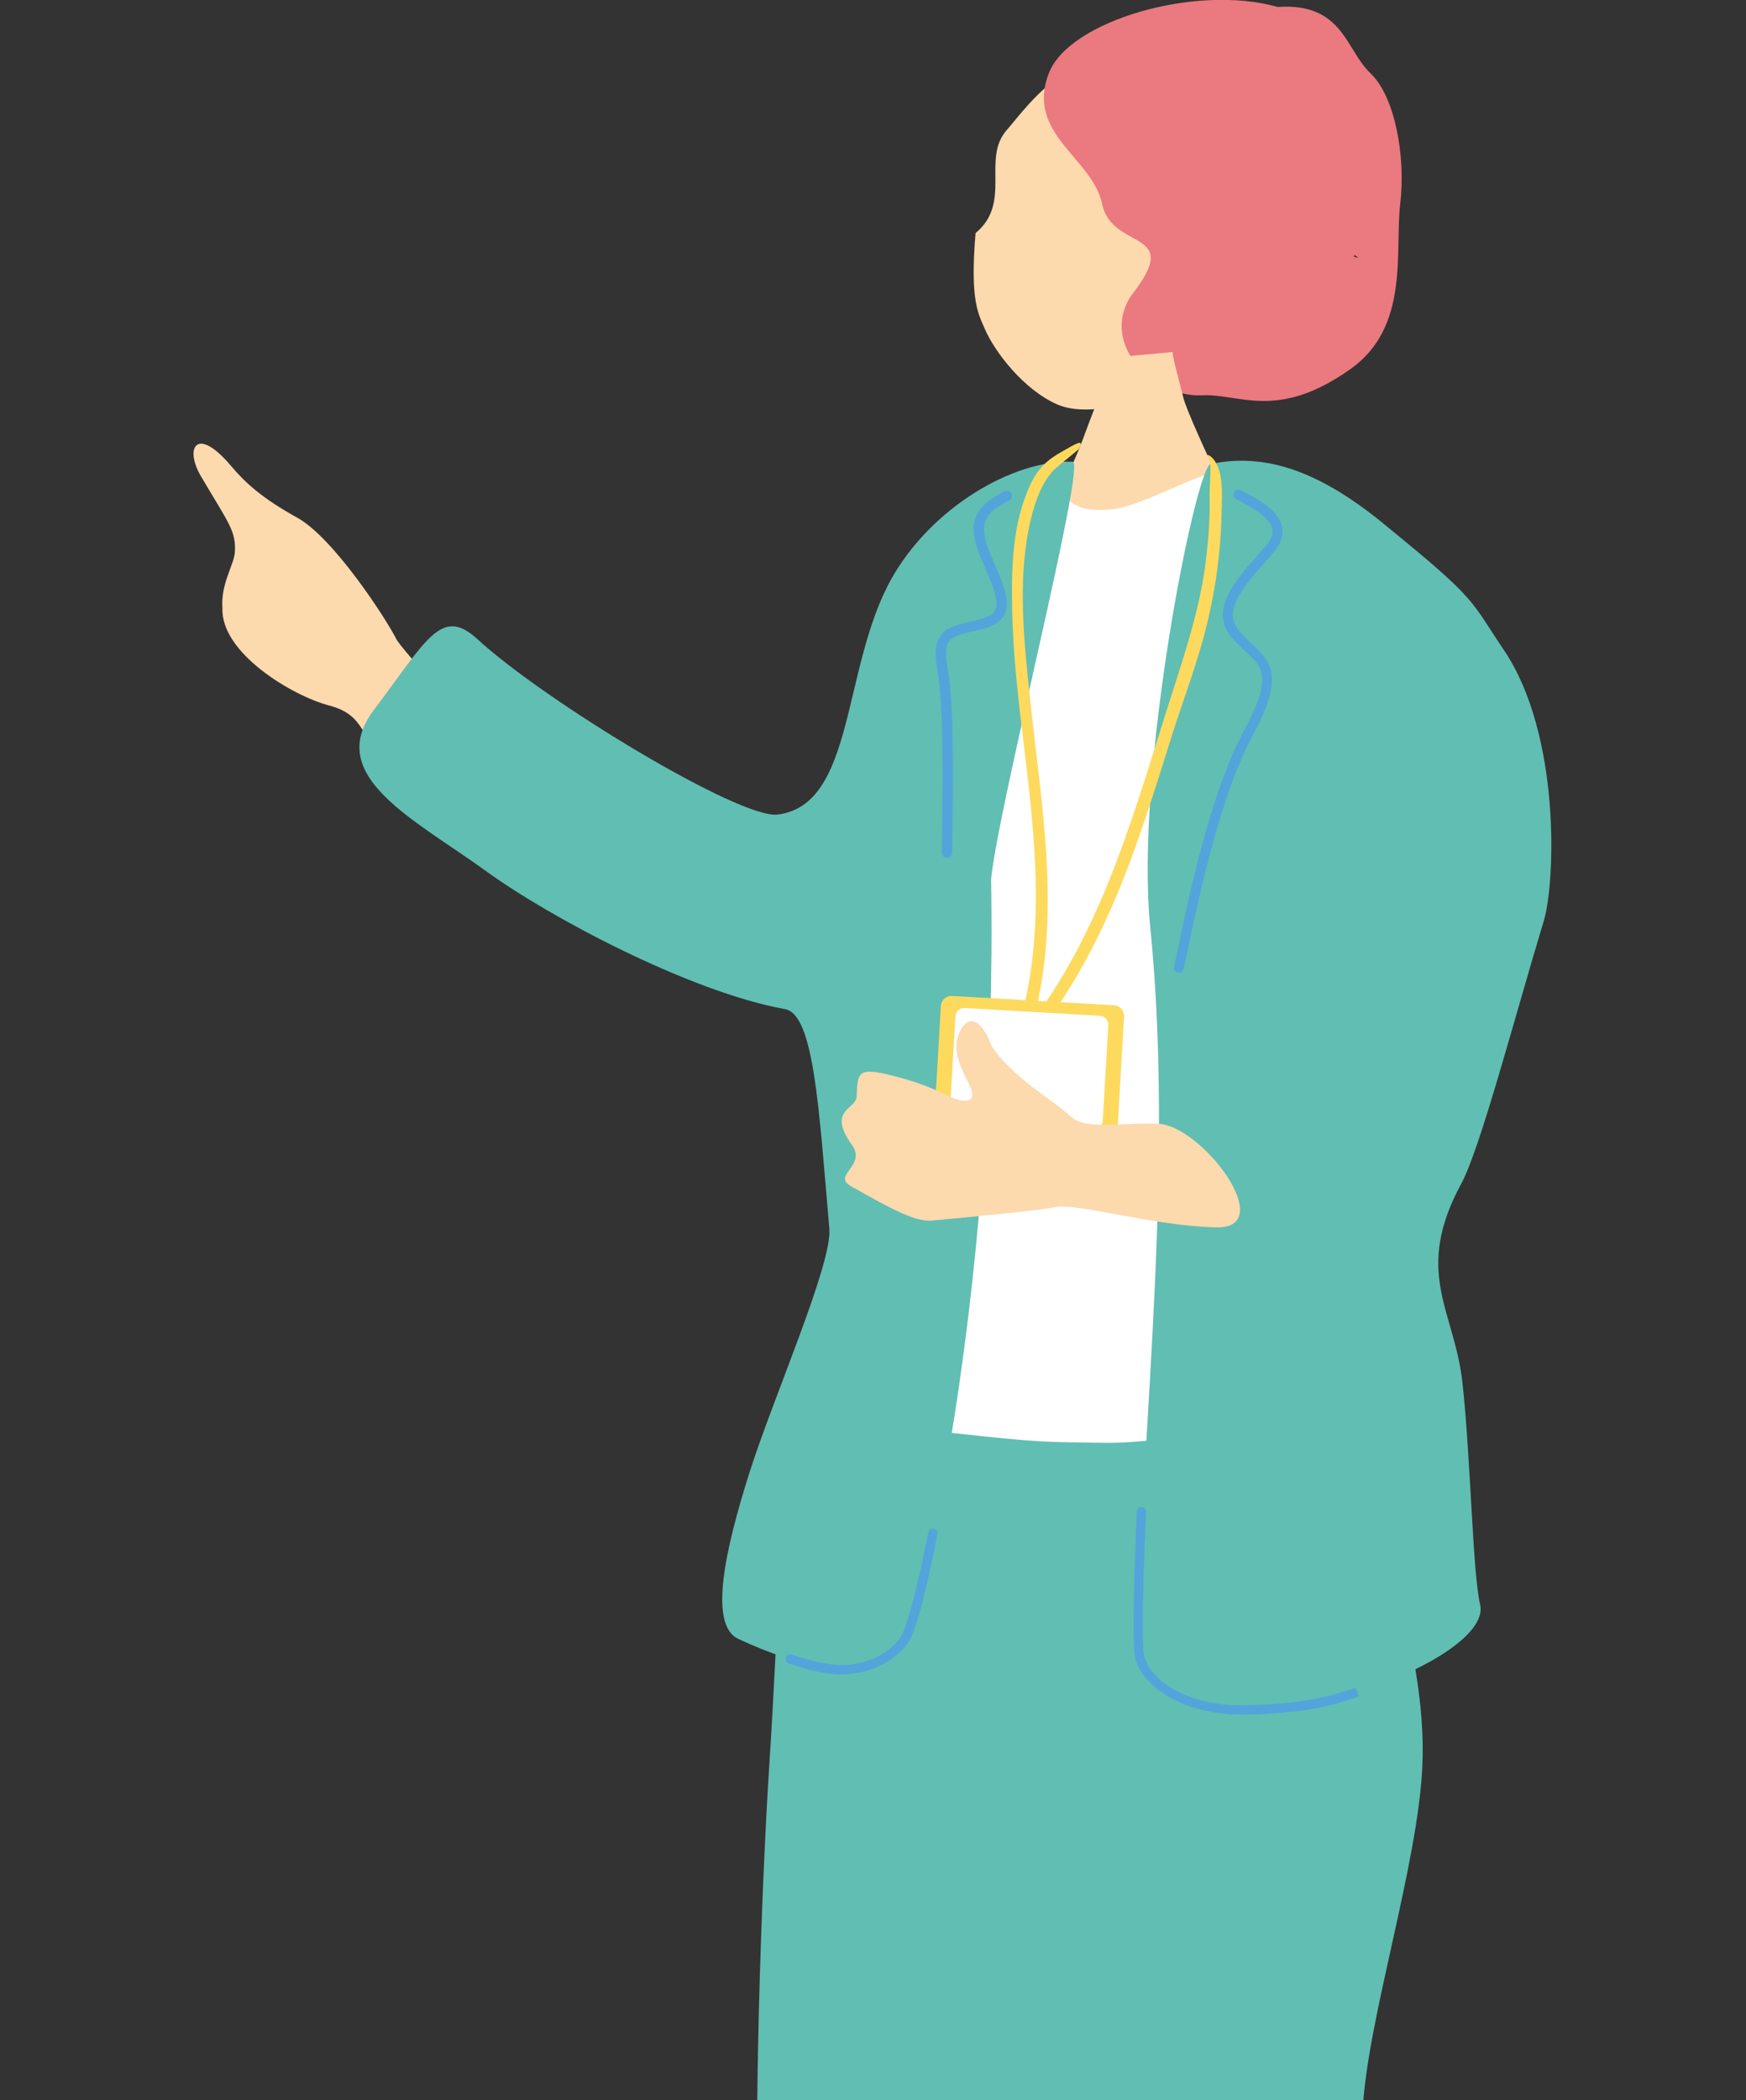 <?xml version="1.0" encoding="utf-8"?>
<!-- Generator: Adobe Illustrator 27.0.1, SVG Export Plug-In . SVG Version: 6.00 Build 0)  -->
<svg version="1.1" id="Layer_2" xmlns="http://www.w3.org/2000/svg" xmlns:xlink="http://www.w3.org/1999/xlink" x="0px" y="0px"
	 width="158px" height="190px" viewBox="0 0 158 190" style="enable-background:new 0 0 158 190;" xml:space="preserve">
<rect x="0" y="0" width="158" height="190" fill="#333333" stroke="none"/>
<style type="text/css">
	.st0{fill:#FDD9AE;}
	.st1{fill:#0054A5;}
	.st2{fill:#EB7980;}
	.st3{fill:#FFFFFF;}
	.st4{fill:#61BEB2;}
	.st5{fill:#53A4DB;}
	.st6{fill:#FDDA5E;}
</style>
<g>
	<g>
		<path class="st0" d="M87.54,286.09c-3.42-6.07,0.06-22.93,1.29-29.5c2.98-15.94,1.68-56.94,1.05-59.39c0,0-17.42-0.89-17.28,2.7
			c0.08,1.97,1.05,29.31,2.16,50.6c0.93,17.88,2.87,27.9,0.45,32.57c-2.7,5.22-13.51,15.03-11.33,16.21
			C69.61,300.64,89.79,293.44,87.54,286.09z"/>
		<path class="st1" d="M86.88,283.89c-4.5,3.81-9.82,10.42-16.76,11.99c-5.42,1.25-1.4-4.43-2.53-3.5
			c-2.46,2.02-7.45,6.51-9.01,9.33c-1.61,2.92,4.4,3.32,8.15,2.96c2.27-0.22,6.41-1.25,14.12-6.45c2.42-1.63,3.54-1.75,4.02-0.31
			c0.79,2.39,0.62,2.71,2.23,2.61C90.77,300.31,88.78,287.37,86.88,283.89z"/>
	</g>
	<g>
		<path class="st0" d="M121.65,283.18c-4.31-5.47-3.45-22.67-3.24-29.35c0.5-16.21-7.05-56.52-8.06-58.85c0,0-17.35,1.79-16.66,5.32
			c0.38,1.93,5.53,28.81,9.88,49.68c3.66,17.52,7.1,27.13,5.43,32.12c-1.87,5.57-11.05,16.92-8.71,17.75
			C106.16,300.3,125,290.1,121.65,283.18z"/>
		<path class="st1" d="M120.66,281.1c-3.86,4.45-8.11,11.8-14.72,14.41c-5.17,2.06-2.06-4.17-3.04-3.07
			c-2.13,2.38-6.37,7.57-7.48,10.6c-1.14,3.13,4.86,2.61,8.51,1.68c2.21-0.56,6.14-2.22,12.96-8.54c2.14-1.99,3.23-2.27,3.92-0.92
			c1.15,2.24,1.02,2.58,2.61,2.24C127.02,296.74,123.07,284.25,120.66,281.1z"/>
	</g>
	<path class="st0" d="M35.85,57.79c-0.96-1.9-5.7-9.16-8.94-10.95c-3.23-1.79-4.71-3.16-6.02-4.71c-3.12-3.68-4.21-1.6-2.71,0.95
		c2.47,4.2,3.21,4.96,3.07,6.9c-0.08,1.13-1.3,2.87-1.12,5.06c-0.14,4.04,6.31,7.9,9.64,8.78c3.24,0.85,2.9,2.76,5.42,6.05
		c0.19,0.25,0.52,0.64,0.94,1.11c1.12-2.92,2.29-5.81,3.76-8.5C37.65,60.11,36.04,58.19,35.85,57.79z"/>
	<g>
		<g>
			<path class="st0" d="M112.22,27.49c3.62-7.64,4.87-18.03-4.61-21.85C98.12,1.83,93,9.62,91.11,11.76
				c-2.32,2.62,0.51,6.55-2.83,9.33c-0.51,6.14,0.24,7.26,0.84,8.67c0.86,2.02,3.5,5.5,6.56,6.83c2.44,1.06,6.4,0.09,8.7-1
				c2.17-1.03,3.69-2.24,4.98-3.51c0.63-0.03,1.31,0.1,2.46-0.72c0.53-0.37,1.62-1.84,1.69-2.66
				C113.6,27.69,112.57,27.34,112.22,27.49z"/>
			<path class="st2" d="M102.58,26.46c-3.28,4.27,1.51,9.53,6.2,9.3c3.41-0.16,6.82,2.32,13.44-2.38
				c5.37-3.82,3.98-10.62,4.49-14.93c0.51-4.3-0.47-9.73-2.71-11.84c-2.24-2.12-2.45-6.38-8.38-5.98
				c-7.38-2.1-18.83,1.24-20.69,5.95c-2.18,5.54,3.93,7.67,4.81,11.89C100.64,22.7,107.01,20.69,102.58,26.46z M122.56,23.05
				c0.12,0.1,0.25,0.19,0.38,0.28l-0.42-0.1L122.56,23.05z"/>
		</g>
		<path class="st0" d="M106.11,31.85c-0.35,0.01-4.95,0.49-5.38,0.46c-0.15,0.79-2.13,5.73-2.48,6.73
			c-1.76,4.97-5.49,11.34-5.92,11.83c5.22,4.51,19.67,6.16,22.97,1.86c-0.93-0.46-7.77-14.86-8.22-16.76
			C106.75,34.58,106.12,32.38,106.11,31.85z"/>
	</g>
	<path class="st3" d="M92.94,43.36c4.33-1.79,1.35,3.5,7.79,2.7c3-0.38,8.18-3.64,9.91-3.3c8.25,1.62,16.33,10.06,16.36,18.81
		c0.46,0.18-4.16,9.3-1.88,22.19c-0.17,1.08-0.25,12.32-0.01,14.32c0.39,3.25,2.54,22.58,3.89,28.17c1.34,5.59,1.39,7.21-0.85,6.68
		c-2.24-0.53-3.9-1.96-7.31-2.02c-3.41-0.05-26.89,1.94-30.59,1.65c-3.71-0.29-17.11,1.26-17.16-0.37
		c-0.04-1.27,8.47-22.56,6.36-37.48C82.65,77.17,87.81,46,92.94,43.36z"/>
	<path class="st4" d="M100.18,130.53c-5.84-0.09-5.71,0.01-13.95-0.89c-8.24-0.9-12.61,1.2-14.24,5.34
		c-1.64,4.15-1.51,11.44-2.37,24.63c-0.75,11.42-1.48,34.34-0.89,41.25c0.59,6.91,2.78,28.64,3.26,32.94
		c0.73,6.42,15.65,3.31,24.52,3.76c8.88,0.45,25.76,2.81,27.11-4.35c1.35-7.17-0.76-34.21-0.3-42.44
		c0.46-8.23,4.96-21.95,5.39-30.93c0.55-11.41-5.42-25.58-6.58-29.01C120.98,127.39,106.02,130.61,100.18,130.53z"/>
	<g>
		<g>
			<path class="st4" d="M71.03,91.29c-8.51-1.53-21.23-8.27-26.97-12.43c-6.51-4.72-14.77-8.63-10.23-14.63
				c4.82-6.39,6.11-9.4,9.37-6.41c6.1,5.61,23.76,16.29,27.16,15.87c7.03-0.86,5.8-13.21,10.28-21.28
				c3.59-6.45,11.04-10.85,16.43-10.64c1.26,0.05-6.74,31.16-7.38,37.76c0.59,35.74-5.83,64.17-7.76,68.74
				c-3.16,4.4-9.75,2.49-15.11,0c-2.74-1.27-1.17-8.17,0.96-14.92c2.1-6.69,7.54-18.99,7.27-22.18
				C74.09,100.09,73.65,91.76,71.03,91.29z"/>
			<path class="st4" d="M109.55,41.98c5.62-1.2,10.77,1.29,16.24,5.88c7.97,6.5,7.23,6.4,10.31,10.96
				c5.16,7.65,4.65,21.04,3.6,24.49c-2.67,8.83-5.75,20.6-7.46,23.76c-4.36,8.04-0.65,11.44,0.09,17.92
				c0.75,6.65,0.93,17.34,1.61,20.17c1.34,5.59-25.76,15.19-30.77,5.05c-0.68-14.53,3.36-42.16,0.92-66.31
				C102.66,69.74,108.21,42.26,109.55,41.98z"/>
			<path class="st5" d="M106.68,88c-0.04,0-0.07,0-0.11-0.01c-0.25-0.06-0.4-0.31-0.33-0.56c0.09-0.34,0.22-0.96,0.39-1.8
				c0.87-4.16,2.91-13.92,5.9-19.45c2.68-4.96,1.74-5.82,0.18-7.25c-0.4-0.37-0.85-0.78-1.28-1.29c-2.02-2.42,0.36-5.13,2.27-7.29
				c0.33-0.38,0.66-0.75,0.95-1.1c0.41-0.5,0.57-0.95,0.48-1.39c-0.22-1.1-1.96-2.01-2.99-2.56l-0.27-0.14
				c-0.22-0.12-0.31-0.4-0.19-0.62c0.12-0.22,0.4-0.31,0.62-0.19l0.26,0.14c1.26,0.66,3.16,1.66,3.46,3.19
				c0.14,0.72-0.08,1.44-0.67,2.16c-0.3,0.36-0.63,0.74-0.97,1.12c-2.21,2.51-3.67,4.41-2.26,6.1c0.39,0.47,0.8,0.84,1.19,1.21
				c1.87,1.72,2.87,3.05,0,8.37c-2.92,5.42-4.95,15.08-5.81,19.21c-0.18,0.85-0.31,1.48-0.4,1.83C107.07,87.86,106.89,88,106.68,88z
				"/>
			<path class="st5" d="M85.69,77.62c-0.25,0-0.46-0.21-0.46-0.46c0-0.39,0.01-1.02,0.02-1.82c0.06-3.77,0.17-11.61-0.43-14.76
				c-0.66-3.5,1.04-3.9,2.85-4.31c0.45-0.1,0.92-0.21,1.42-0.38c0.52-0.17,0.84-0.41,0.99-0.74c0.35-0.78-0.25-2.17-0.94-3.79
				c-0.14-0.33-0.29-0.66-0.43-1.01c-1.38-3.33-0.24-4.68,2.2-5.9c0.23-0.11,0.5-0.02,0.62,0.2c0.11,0.23,0.02,0.5-0.2,0.62
				c-2.13,1.07-2.89,2-1.76,4.73c0.14,0.34,0.29,0.68,0.42,1c0.81,1.89,1.45,3.37,0.94,4.52c-0.25,0.57-0.76,0.97-1.53,1.23
				c-0.52,0.17-1.03,0.29-1.5,0.4c-1.82,0.42-2.65,0.61-2.15,3.25c0.61,3.24,0.5,11.14,0.44,14.94c-0.01,0.79-0.02,1.42-0.02,1.81
				C86.15,77.42,85.94,77.62,85.69,77.62z"/>
		</g>
		<path class="st5" d="M112.36,155.11c-5.53,0-9.46-2.82-9.7-5.55c-0.23-2.69,0.11-10.49,0.21-12.82c0.01-0.23,0.23-0.42,0.44-0.4
			c0.23,0.01,0.41,0.21,0.4,0.44c-0.11,2.31-0.44,10.07-0.22,12.71c0.18,2.1,3.49,4.92,9.25,4.78c5.58-0.14,7.69-0.85,9.94-1.59
			l0.3,0.79c-2.33,0.78-4.51,1.5-10.21,1.65C112.64,155.11,112.5,155.11,112.36,155.11z"/>
		<path class="st5" d="M76.22,151.48c-1.75,0-3.28-0.49-4.22-0.8c-0.24-0.08-0.44-0.14-0.59-0.18c-0.23-0.06-0.36-0.29-0.31-0.51
			c0.06-0.23,0.28-0.36,0.51-0.31c0.16,0.04,0.38,0.11,0.64,0.19c0.96,0.31,2.56,0.81,4.31,0.75c2-0.08,4.52-1.22,5.26-3.17
			c0.78-2.04,1.73-6.39,2.18-8.82c0.04-0.23,0.26-0.38,0.49-0.34c0.23,0.04,0.38,0.26,0.34,0.49c-0.46,2.46-1.42,6.87-2.22,8.97
			c-0.87,2.29-3.75,3.62-6.02,3.71C76.47,151.48,76.34,151.48,76.22,151.48z"/>
	</g>
	<g>
		<path class="st6" d="M109.58,41.31c1.24,1.07,0.99,3.65,0.96,5.11c-0.05,3.28-0.5,6.58-1.25,9.77c-0.87,3.68-2.28,7.25-3.4,10.85
			c-1.25,3.99-2.49,7.98-4,11.88c-1.73,4.47-3.83,8.79-6.59,12.72c-0.2,0.28-1.2-0.19-1.08-0.36c5.97-8.5,8.65-18.6,11.78-28.36
			c1.31-4.08,2.61-7.99,3.13-12.27c0.23-1.89,0.38-3.81,0.33-5.72c-0.02-0.93,0.2-2.97-0.02-3.34
			C108.99,40.84,109.58,41.31,109.58,41.31z"/>
		<path class="st6" d="M95.65,42.26c-1.46,1.21-2.16,3.67-2.53,5.45c-1.03,4.98-0.44,10.47,0.09,15.48
			c1.05,9.93,2.95,19.96,0.12,29.78c-0.09,0.3-1.17-0.04-1.08-0.36c2.36-8.2,1.44-16.62,0.43-24.95c-0.51-4.21-1.02-8.43-1.09-12.68
			c-0.06-3.79,0.03-7.65,1.65-11.14c0.68-1.46,1.53-2.26,2.94-3.03c0.86-0.47,2.13-1.33,1.42-0.16
			C97.61,40.65,96.66,41.43,95.65,42.26z"/>
		<g>
			<path class="st6" d="M84.54,101.34c-0.03,0.53,0.38,0.99,0.91,1.02l14.65,0.85c0.53,0.03,0.99-0.38,1.02-0.91l0.6-10.34
				c0.03-0.53-0.38-0.99-0.91-1.02L86.16,90.1c-0.53-0.03-0.99,0.38-1.02,0.91L84.54,101.34z"/>
			<path class="st3" d="M85.96,100.57c-0.03,0.44,0.32,0.83,0.76,0.85l12.22,0.71c0.44,0.03,0.83-0.32,0.85-0.76l0.5-8.62
				c0.03-0.44-0.32-0.83-0.76-0.85l-12.22-0.71c-0.44-0.03-0.83,0.32-0.85,0.76L85.96,100.57z"/>
		</g>
	</g>
	<path class="st0" d="M110.03,111.04c-5.78-0.16-12.39-2.19-14.44-1.84c-2.05,0.36-7.66,0.89-11.25,1.22
		c-1.46,0.13-3.46-0.91-7.35-3.12c-1.72-0.98,1.46-1.84,0.1-3.73c-2.28-3.18,0.37-3.19,0.43-4.38c0.09-2.06,0.07-2.63,2.75-2
		c2.69,0.63,4.32,1.35,5.45,1.91c1.13,0.57,3,1.02,1.96-1.04c-1.04-2.06-1.49-3.26-0.81-4.74c0.67-1.48,1.89-1.32,2.87,1.31
		c1.8,2.8,5.67,4.97,7.05,6.29c1.38,1.32,3.86,0.67,7.9,0.73C108.73,101.7,115.81,111.19,110.03,111.04z"/>
</g>
</svg>
